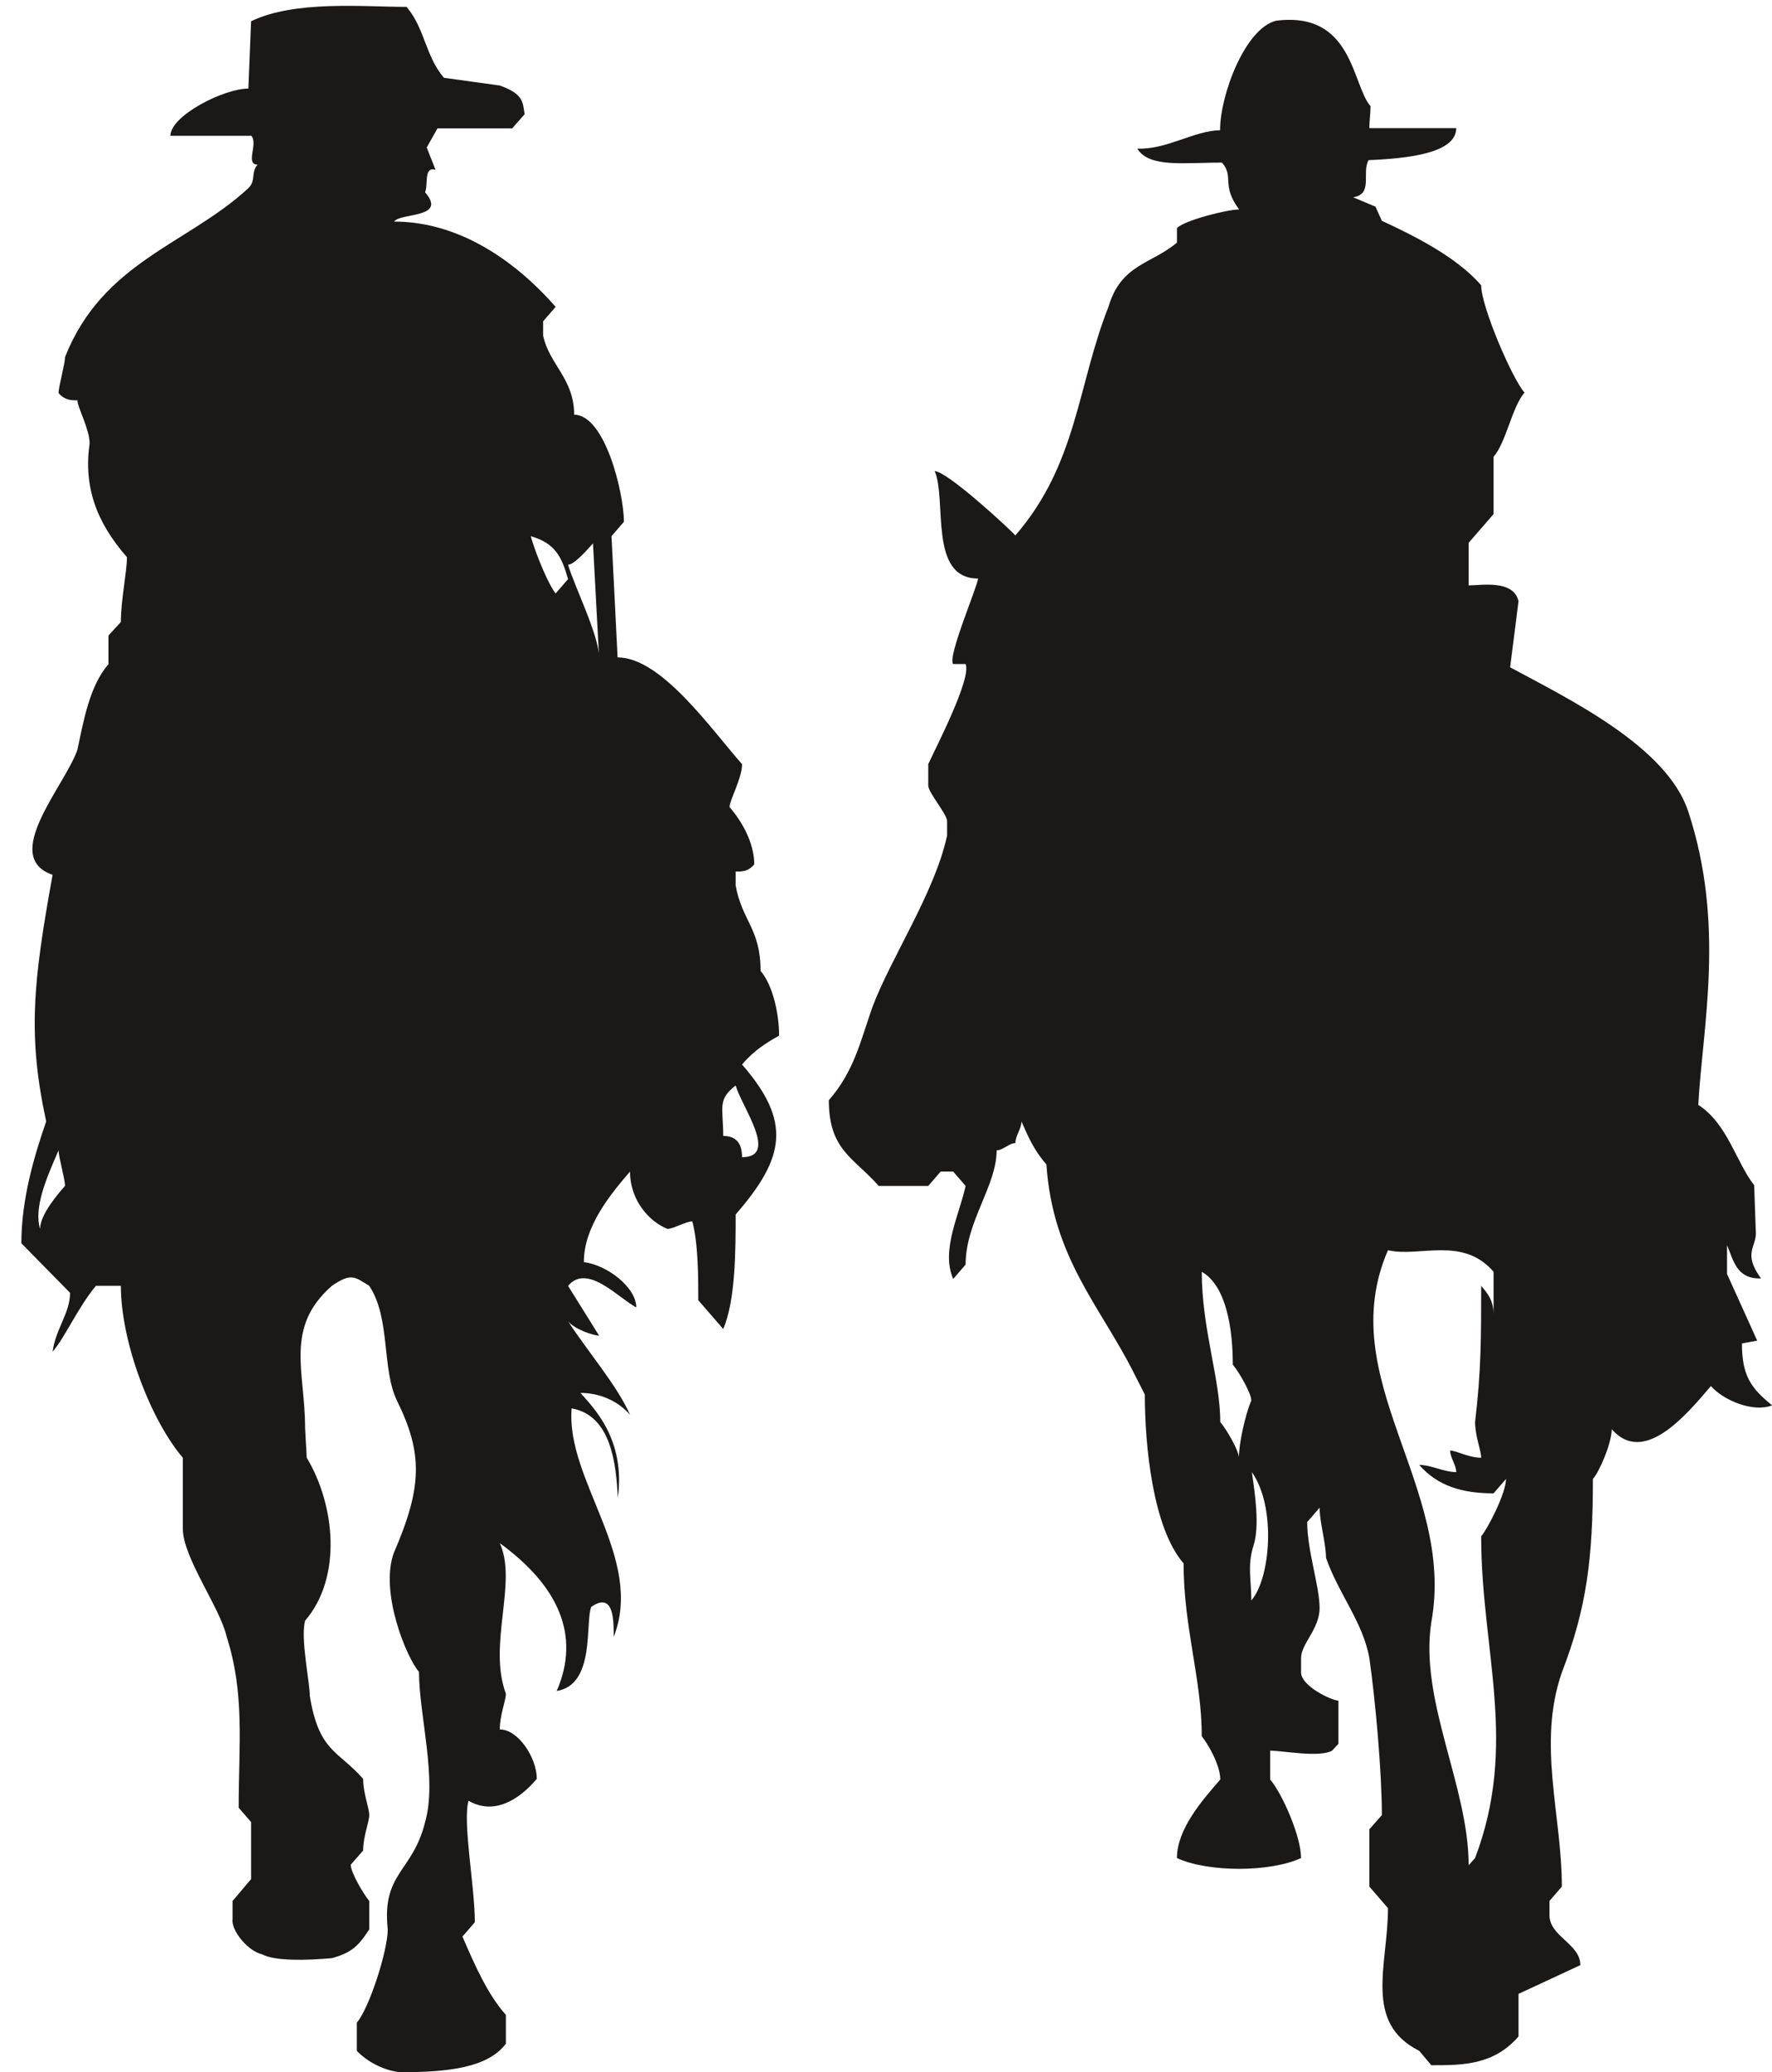 <svg xmlns="http://www.w3.org/2000/svg" xml:space="preserve" width="615.08" height="718.942" fill-rule="evenodd" stroke-linejoin="round" stroke-width="28.222" preserveAspectRatio="xMidYMid" version="1.2" viewBox="0 0 16274 19022"><defs class="ClipPathGroup"><clipPath id="a" clipPathUnits="userSpaceOnUse"><path d="M0 0h16274v19022H0z"/></clipPath></defs><g class="SlideGroup"><g class="Slide" clip-path="url(#a)"><g class="Page"><g class="com.sun.star.drawing.ClosedBezierShape"><path fill="none" d="M196 54h16080v18971H196z" class="BoundingBox"/><path fill="#1B1918" d="m2306 195-25 618c-226 0-716 249-716 434h744c63 74-59 264 56 264-64 76-10 147-87 219-556 513-1336 673-1681 1549 0 66-59 264-59 330 59 66 115 66 173 66 0 64 112 264 112 396-56 392 58 719 343 1044 0 132-56 394-56 595l-114 124v264c-173 196-229 521-285 785-114 330-710 981-228 1148-181 996-229 1476-59 2264-114 328-228 722-228 1118l447 455c2 183-133 332-160 541 114-132 233-407 398-605h229c0 529 284 1247 569 1578v652c0 264 343 727 401 986 170 528 112 988 112 1575l114 132v523l-170 201v167c-15 104 142 295 272 323 117 63 406 56 640 35 180-50 244-111 343-264v-261c-56-69-170-262-170-333l114-130c0-132 56-261 56-325 0-68-56-200-56-333-229-261-406-246-490-762 0-132-87-523-43-690 342-397 276-1062 15-1496l-15-272c0-523-191-922 246-1306 175-119 206-86 343 0 198 297 112 762 256 1057 237 482 232 790-30 1394-132 361 117 963 231 1093 0 396 170 982 56 1379-114 462-399 462-343 985 0 196-170 724-284 856v259c101 104 251 181 398 196 442 0 805-41 971-262v-264c-171-193-285-457-399-719l114-132c0-327-114-919-58-1115 228 132 457 0 627-201 0-193-170-454-340-454 0-132 56-264 56-328-168-452 109-1021-56-1382 538 392 744 846 523 1357 358-56 259-635 317-772 214-148 206 144 206 276 285-721-442-1440-386-2098 366 64 409 519 424 821 74-539-228-831-343-963 171 0 341 69 455 201-114-264-399-595-569-859 56 71 229 132 285 132l-285-457c178-211 465 115 627 198-2-183-264-388-482-416 0-333 254-633 424-831 0 262 173 457 343 526 58 0 170-69 229-69 55 201 55 526 55 724l229 264c114-264 114-726 114-1051 458-526 513-854 59-1377 112-132 226-200 340-265 0-198-56-462-170-594 0-389-170-458-229-785v-127c59 0 115 0 171-66 0-196-112-394-227-526 0-63 115-264 115-394-287-325-742-980-1143-980l-56-1113 114-132c0-261-173-983-457-983 0-330-229-462-285-726v-132l115-132c-399-455-915-783-1484-783 59-83 493-28 285-269 30-68-15-241 96-206l-81-205 99-176h686l114-129c-17-112-10-186-228-264l-513-71c-173-204-173-450-343-651-399 0-1026-62-1428 132Zm0 0ZM538 10560c0 63 59 261 59 327-59 66-229 262-229 394-58-196 56-460 170-721Zm0 0Zm4908-5572 56 1047c0-201-229-658-285-851 56 0 170-130 229-196Zm0 0Zm-572-66c229 66 285 193 343 394l-114 132c-59-71-173-333-229-526Zm0 0Zm1882 5043c-170 132-114 201-114 463 114 0 173 63 173 195 340 0 0-457-59-658Zm0 0Zm4964-9775c-284 69-515 679-515 1006-229 0-495 181-760 168 107 180 440 127 778 129 114 132-11 204 157 430-114 0-515 104-571 172v132c-229 196-513 196-628 587-287 724-287 1445-856 2101-58-64-627-590-741-590 114 262-59 986 398 986 0 63-284 721-228 785h114c58 132-284 787-343 919v196c0 66 173 262 173 328v132c-114 525-514 1117-687 1577-114 329-170 588-399 852 0 460 229 526 458 787h455l114-132h115l114 132c-56 262-229 590-114 854l114-132c0-394 285-722 285-1049 58 0 114-66 172-66 0-66 56-133 56-199 59 133 114 265 229 394 58 856 490 1296 797 1903l107 210c0 460 71 1222 356 1550 0 589 167 1064 167 1587 56 69 170 264 170 397-170 195-398 457-398 721 284 132 856 132 1140 0 0-198-173-592-284-721v-265c111 0 454 66 569 0l58-63v-396c-58 0-343-132-343-259v-132c0-133 170-265 170-460 0-198-114-529-114-788l114-132c0 132 59 328 59 460 114 328 340 592 398 920 56 391 115 1049 115 1442l-115 130v526l171 198c0 523-229 1051 287 1310l111 132c287 0 572 0 801-264v-391l568-264c0-196-284-262-284-460v-129l114-132c0-656-228-1311 0-1966 229-592 285-1052 285-1776 58-63 173-328 173-457 294 338 685-130 911-396 115 132 392 246 562 177-198-160-277-276-277-568l140-26-277-612v-264c58 132 83 312 312 305-175-239-33-292-48-437l-15-419c-166-211-244-564-513-737 38-712 251-1652-92-2693-196-595-1084-1027-1636-1324l77-607c-46-200-343-145-458-145v-391l229-264v-526c114-129 170-459 284-589-114-129-398-790-398-985-229-265-628-460-912-592l-59-130-205-86c188-28 76-226 142-341 361-15 805-63 805-294h-798c0-66 11-135 11-201-171-195-160-874-867-785Zm0 0Zm-223 13324c28 195 74 492 15 675-58 186-20 308-20 503 173-195 234-851 5-1178Zm0 0Zm1250-2037c287 68 685-133 970 198v393c0-132-56-195-114-264 0 460 0 788-56 1250 0 129 56 262 56 328-115 0-229-66-285-66 0 66 56 132 56 198-114 0-229-66-340-66 170 195 398 261 683 261l114-132c0 132-170 460-228 526 0 1049 343 1905-56 2954l-59 66c0-724-454-1511-343-2230 229-1250-911-2233-398-3416Zm0 0Zm-1710 198c226 129 285 525 285 853 56 64 170 264 170 328-56 132-114 393-114 526 0-66-115-262-171-328 0-394-170-854-170-1379Z"/></g></g></g></g></svg>
